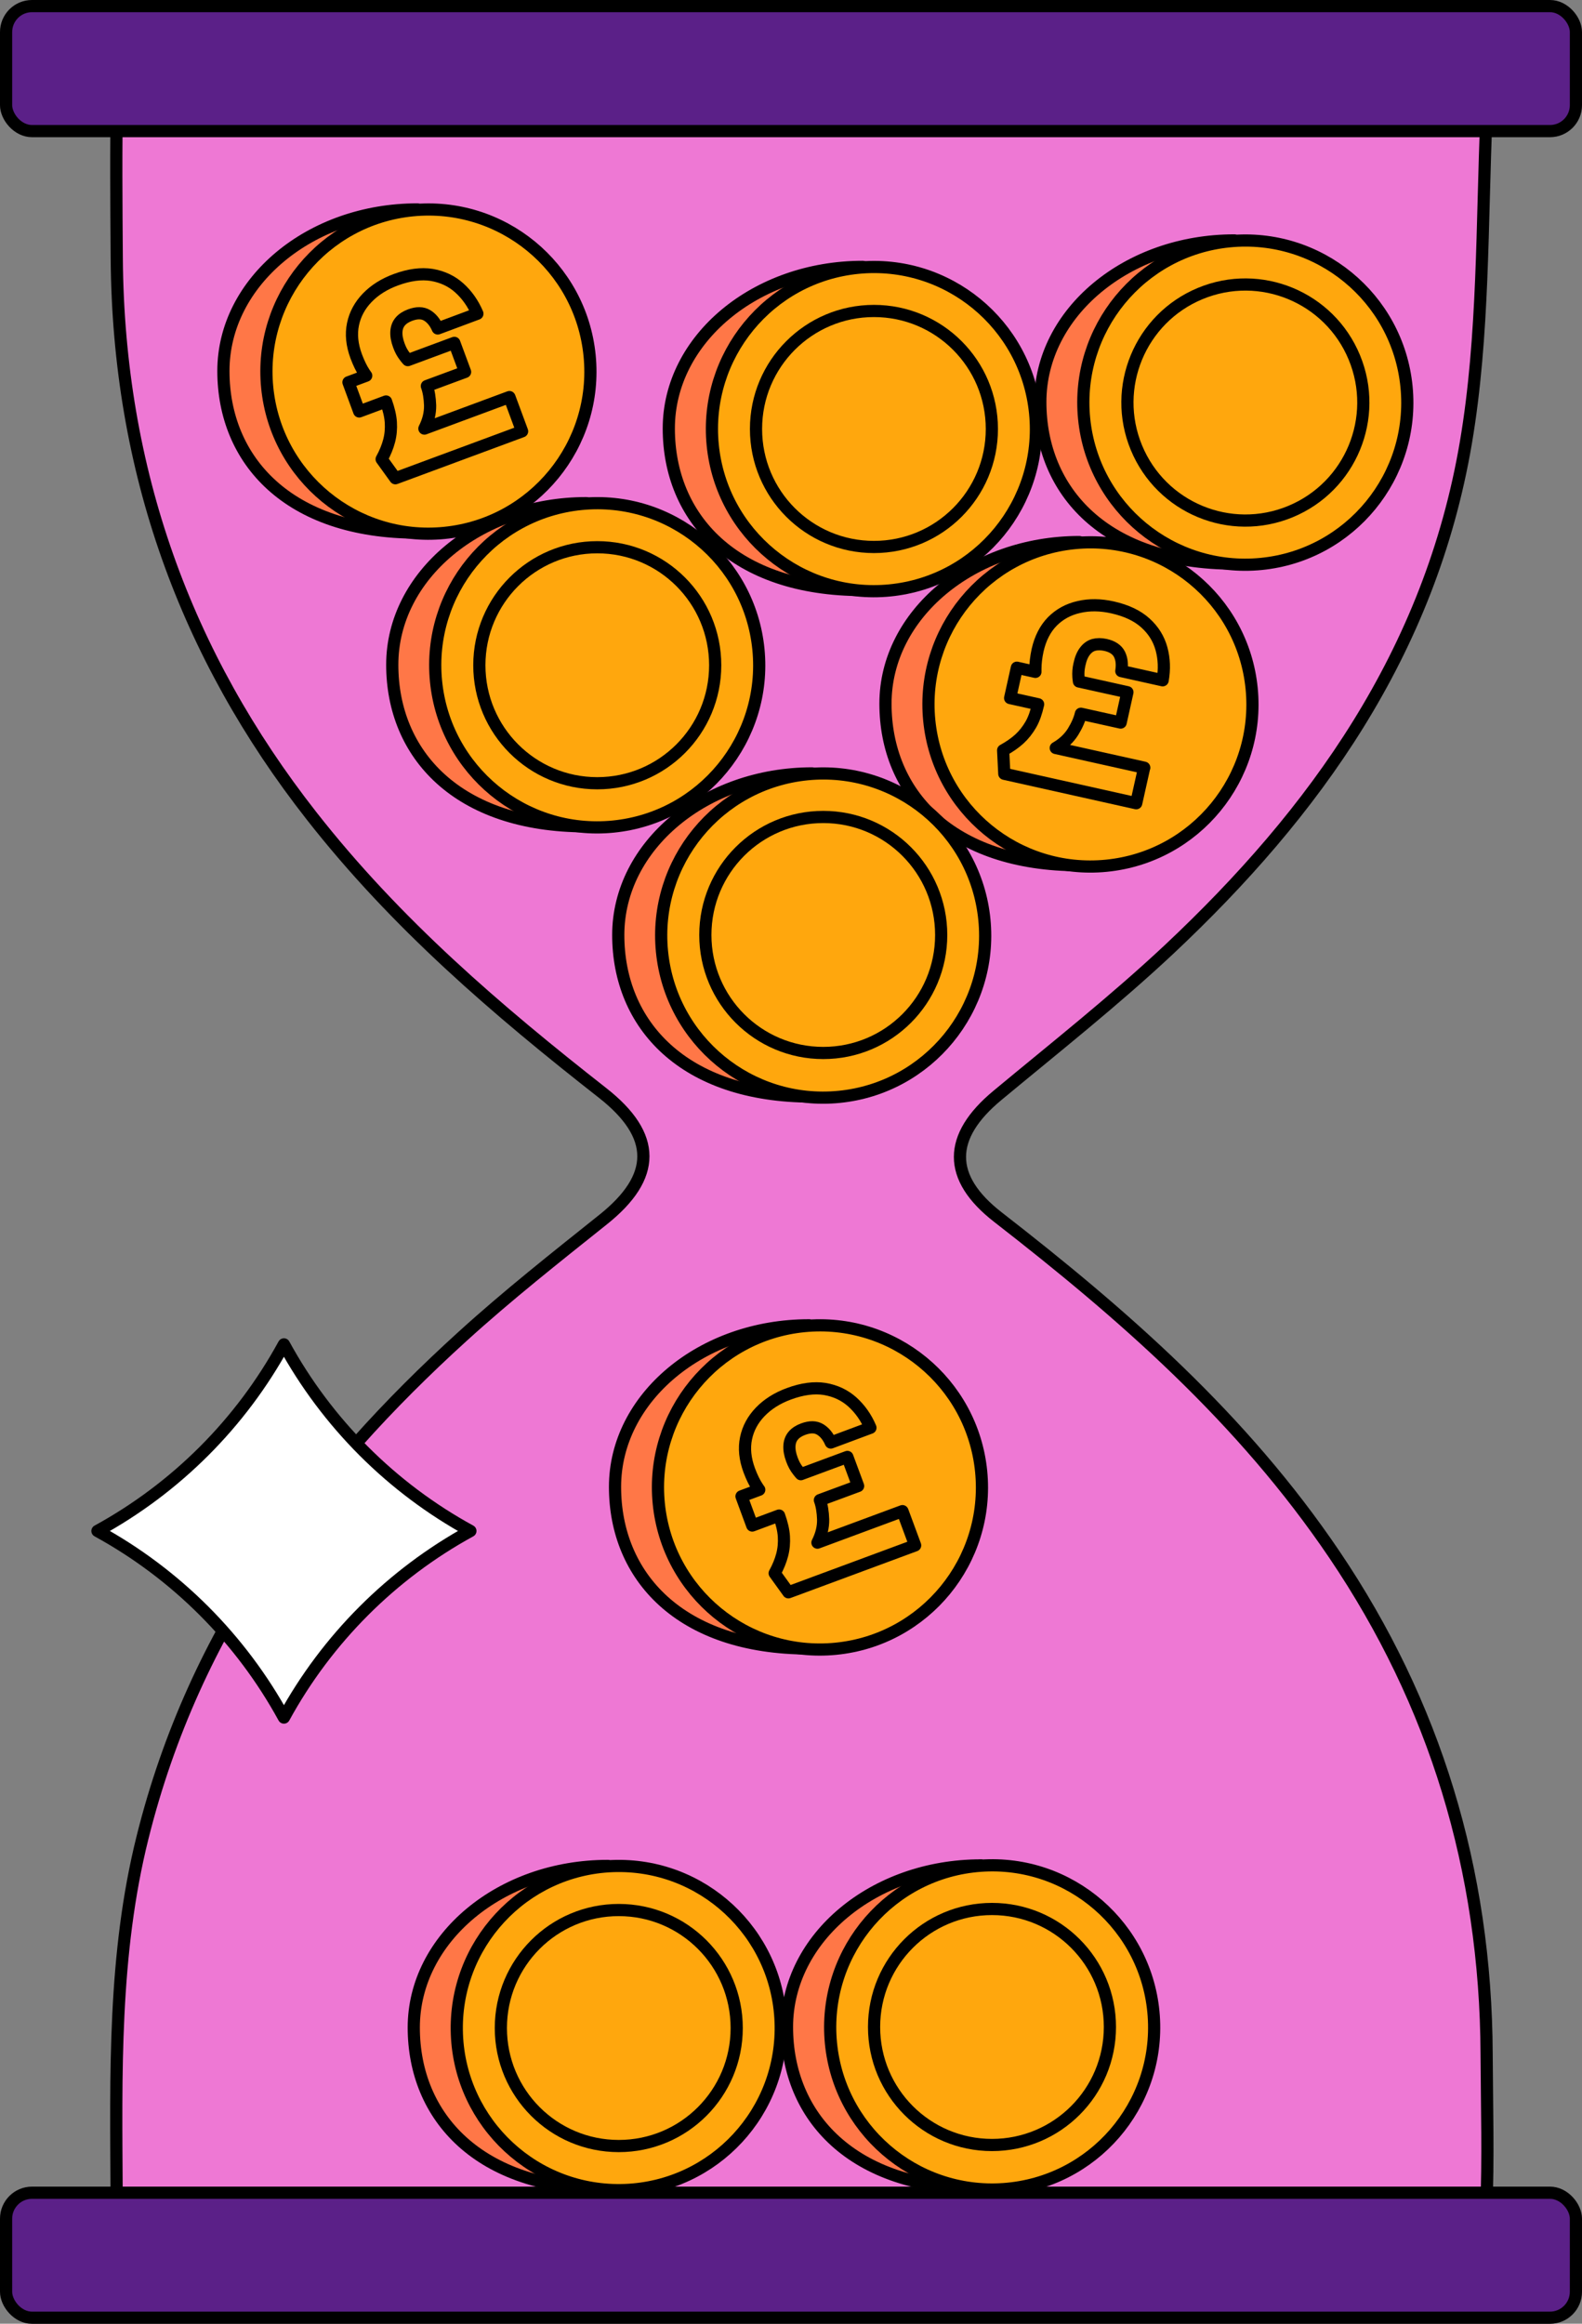 <?xml version="1.0" encoding="UTF-8"?><svg id="a" xmlns="http://www.w3.org/2000/svg" width="122.08" height="179.19" viewBox="0 0 122.08 179.19"><rect x="0" y="0" width="122.08" height="179.19" fill="#808080" stroke="none"/><path d="m114.75,168.89c-11.9,0-53.81-.01-55.2-.01H9c-.05-9.14-.23-18.24,2-27.2,4.02-16.16,13.25-28.26,24.69-38.64,3.5-3.17,7.19-6.08,10.85-9.01,4.11-3.28,4.16-6.46-.05-9.75-8.11-6.34-15.93-13.03-22.47-21.39-9.7-12.36-14.91-26.59-15.02-42.97-.02-3.28-.06-6.55-.03-9.81h105.7c-.31,8.04-.21,16.19-1.55,24.02-2.76,16.26-11.72,28.59-22.89,39.07-4.24,3.99-8.8,7.58-13.26,11.28-3.81,3.17-3.87,6.33.06,9.38,9.65,7.49,18.85,15.51,25.96,26.03,7.73,11.43,11.68,24.25,11.75,38.51.01,3.5.1,7,.01,10.49" fill="#ee78d4"/><path d="m9,169.17c-.05-9.22-.26-18.44,2-27.48,4.03-16.16,13.26-28.26,24.7-38.64,3.49-3.17,7.18-6.08,10.85-9.01,4.12-3.29,4.16-6.46-.05-9.76-8.11-6.35-15.93-13.03-22.47-21.38-9.7-12.37-14.9-26.59-15.02-42.98-.03-4.24-.07-8.49.02-12.73" fill="none" stroke="#000" stroke-linecap="round" stroke-linejoin="round" stroke-width=".94"/><path d="m114.71,8.83c-.37,8.45-.19,17.05-1.59,25.3-2.76,16.25-11.72,28.58-22.89,39.07-4.25,3.98-8.8,7.57-13.27,11.28-3.82,3.17-3.88,6.33.05,9.38,9.65,7.49,18.85,15.5,25.97,26.03,7.72,11.42,11.68,24.25,11.74,38.51.02,4.03.14,8.07-.03,12.09" fill="none" stroke="#000" stroke-linecap="round" stroke-linejoin="round" stroke-width=".94"/><path d="m36.3,118.06c-6.07,3.32-11.07,8.32-14.39,14.39-3.32-6.07-8.32-11.07-14.39-14.39,6.07-3.32,11.07-8.31,14.39-14.39,3.32,6.07,8.31,11.07,14.39,14.39" fill="#fff"/><path d="m36.3,118.06c-6.07,3.32-11.07,8.32-14.39,14.39-3.32-6.07-8.32-11.07-14.39-14.39,6.07-3.32,11.07-8.31,14.39-14.39,3.32,6.07,8.31,11.07,14.39,14.39Z" fill="none" stroke="#000" stroke-linecap="round" stroke-linejoin="round" stroke-width=".94"/><path d="m83.29,66.72c-9.96,0-14.96-5.58-14.96-12.46s6.7-12.46,14.96-12.46" fill="#ff7747"/><path d="m83.29,66.72c-9.96,0-14.96-5.58-14.96-12.46s6.7-12.46,14.96-12.46" fill="none" stroke="#000" stroke-linecap="round" stroke-linejoin="round" stroke-width=".94"/><path d="m96.65,54.31c0,6.9-5.6,12.5-12.5,12.5s-12.5-5.6-12.5-12.5,5.6-12.5,12.5-12.5,12.5,5.6,12.5,12.5" fill="#ffa70d"/><circle cx="84.15" cy="54.31" r="12.5" transform="translate(-4.94 8.56) rotate(-5.65)" fill="none" stroke="#000" stroke-linecap="round" stroke-linejoin="round" stroke-width=".94"/><path d="m62.67,84.56c-9.96,0-14.96-5.58-14.96-12.46s6.7-12.46,14.96-12.46" fill="#ff7747"/><path d="m62.67,84.56c-9.96,0-14.96-5.58-14.96-12.46s6.7-12.46,14.96-12.46" fill="none" stroke="#000" stroke-linecap="round" stroke-linejoin="round" stroke-width=".94"/><path d="m76.03,72.14c0,6.9-5.6,12.5-12.5,12.5s-12.5-5.6-12.5-12.5,5.6-12.5,12.5-12.5,12.5,5.6,12.5,12.5" fill="#ffa70d"/><circle cx="63.53" cy="72.14" r="12.5" transform="translate(-6.8 6.61) rotate(-5.65)" fill="none" stroke="#000" stroke-linecap="round" stroke-linejoin="round" stroke-width=".94"/><path d="m72.63,72.1c0,5.03-4.07,9.1-9.1,9.1s-9.1-4.07-9.1-9.1,4.07-9.1,9.1-9.1,9.1,4.07,9.1,9.1" fill="#ffa70d"/><path d="m72.63,72.1c0,5.03-4.07,9.1-9.1,9.1s-9.1-4.07-9.1-9.1,4.07-9.1,9.1-9.1,9.1,4.07,9.1,9.1Z" fill="none" stroke="#000" stroke-linecap="round" stroke-linejoin="round" stroke-width=".94"/><path d="m75.69,168.77c-9.96,0-14.96-5.58-14.96-12.46s6.7-12.46,14.96-12.46" fill="#ff7747"/><path d="m75.69,168.77c-9.96,0-14.96-5.58-14.96-12.46s6.7-12.46,14.96-12.46" fill="none" stroke="#000" stroke-linecap="round" stroke-linejoin="round" stroke-width=".94"/><path d="m89.05,156.35c0,6.9-5.6,12.5-12.5,12.5s-12.5-5.6-12.5-12.5,5.6-12.5,12.5-12.5,12.5,5.6,12.5,12.5" fill="#ffa70d"/><circle cx="76.55" cy="156.35" r="12.5" transform="translate(-10.89 5.82) rotate(-4.07)" fill="none" stroke="#000" stroke-linecap="round" stroke-linejoin="round" stroke-width=".94"/><path d="m85.65,156.31c0,5.03-4.07,9.1-9.1,9.1s-9.1-4.07-9.1-9.1,4.07-9.1,9.1-9.1,9.1,4.07,9.1,9.1" fill="#ffa70d"/><path d="m85.65,156.31c0,5.03-4.07,9.1-9.1,9.1s-9.1-4.07-9.1-9.1,4.07-9.1,9.1-9.1,9.1,4.07,9.1,9.1Z" fill="none" stroke="#000" stroke-linecap="round" stroke-linejoin="round" stroke-width=".94"/><path d="m95.24,43.46c-9.96,0-14.96-5.58-14.96-12.46s6.7-12.46,14.96-12.46" fill="#ff7747"/><path d="m95.24,43.46c-9.96,0-14.96-5.58-14.96-12.46s6.7-12.46,14.96-12.46" fill="none" stroke="#000" stroke-linecap="round" stroke-linejoin="round" stroke-width=".94"/><path d="m108.6,31.04c0,6.9-5.6,12.5-12.5,12.5s-12.5-5.6-12.5-12.5,5.6-12.5,12.5-12.5,12.5,5.6,12.5,12.5" fill="#ffa70d"/><circle cx="96.1" cy="31.04" r="12.5" transform="translate(-2.59 9.62) rotate(-5.65)" fill="none" stroke="#000" stroke-linecap="round" stroke-linejoin="round" stroke-width=".94"/><path d="m66.57,45.5c-9.96,0-14.96-5.58-14.96-12.46s6.7-12.46,14.96-12.46" fill="#ff7747"/><path d="m66.57,45.5c-9.96,0-14.96-5.58-14.96-12.46s6.7-12.46,14.96-12.46" fill="none" stroke="#000" stroke-linecap="round" stroke-linejoin="round" stroke-width=".94"/><path d="m79.93,33.08c0,6.9-5.6,12.5-12.5,12.5s-12.5-5.6-12.5-12.5,5.6-12.5,12.5-12.5,12.5,5.6,12.5,12.5" fill="#ffa70d"/><circle cx="67.44" cy="33.08" r="12.5" transform="translate(-2.93 6.81) rotate(-5.65)" fill="none" stroke="#000" stroke-linecap="round" stroke-linejoin="round" stroke-width=".94"/><path d="m76.54,33.08c0,5.03-4.07,9.1-9.1,9.1s-9.1-4.07-9.1-9.1,4.07-9.1,9.1-9.1,9.1,4.07,9.1,9.1" fill="#ffa70d"/><path d="m76.54,33.08c0,5.03-4.07,9.1-9.1,9.1s-9.1-4.07-9.1-9.1,4.07-9.1,9.1-9.1,9.1,4.07,9.1,9.1Z" fill="none" stroke="#000" stroke-linecap="round" stroke-linejoin="round" stroke-width=".94"/><path d="m45.23,63.72c-9.96,0-14.96-5.58-14.96-12.46s6.7-12.46,14.96-12.46" fill="#ff7747"/><path d="m45.23,63.72c-9.96,0-14.96-5.58-14.96-12.46s6.7-12.46,14.96-12.46" fill="none" stroke="#000" stroke-linecap="round" stroke-linejoin="round" stroke-width=".94"/><path d="m58.59,51.3c0,6.9-5.6,12.5-12.5,12.5s-12.5-5.6-12.5-12.5,5.6-12.5,12.5-12.5,12.5,5.6,12.5,12.5" fill="#ffa70d"/><circle cx="46.09" cy="51.3" r="12.5" transform="translate(-4.83 4.79) rotate(-5.65)" fill="none" stroke="#000" stroke-linecap="round" stroke-linejoin="round" stroke-width=".94"/><path d="m55.19,51.3c0,5.03-4.07,9.1-9.1,9.1s-9.1-4.07-9.1-9.1,4.07-9.1,9.1-9.1,9.1,4.07,9.1,9.1" fill="#ffa70d"/><path d="m55.19,51.3c0,5.03-4.07,9.1-9.1,9.1s-9.1-4.07-9.1-9.1,4.07-9.1,9.1-9.1,9.1,4.07,9.1,9.1Z" fill="none" stroke="#000" stroke-linecap="round" stroke-linejoin="round" stroke-width=".94"/><path d="m32.2,41.07c-9.96,0-14.96-5.58-14.96-12.46s6.7-12.46,14.96-12.46" fill="#ff7747"/><path d="m32.2,41.07c-9.96,0-14.96-5.58-14.96-12.46s6.7-12.46,14.96-12.46" fill="none" stroke="#000" stroke-linecap="round" stroke-linejoin="round" stroke-width=".94"/><path d="m45.56,28.65c0,6.9-5.6,12.5-12.5,12.5s-12.5-5.6-12.5-12.5,5.6-12.5,12.5-12.5,12.5,5.6,12.5,12.5" fill="#ffa70d"/><circle cx="33.06" cy="28.65" r="12.5" transform="translate(-2.66 3.4) rotate(-5.65)" fill="none" stroke="#000" stroke-linecap="round" stroke-linejoin="round" stroke-width=".94"/><path d="m46.89,168.81c-9.96,0-14.96-5.58-14.96-12.46s6.7-12.46,14.96-12.46" fill="#ff7747"/><path d="m46.89,168.81c-9.96,0-14.96-5.58-14.96-12.46s6.7-12.46,14.96-12.46" fill="none" stroke="#000" stroke-linecap="round" stroke-linejoin="round" stroke-width=".94"/><path d="m60.25,156.39c0,6.9-5.6,12.5-12.5,12.5s-12.5-5.6-12.5-12.5,5.6-12.5,12.5-12.5,12.5,5.6,12.5,12.5" fill="#ffa70d"/><circle cx="47.75" cy="156.39" r="12.5" transform="translate(-5.97 1.95) rotate(-2.2)" fill="none" stroke="#000" stroke-linecap="round" stroke-linejoin="round" stroke-width=".94"/><path d="m62.42,127.12c-9.96,0-14.96-5.58-14.96-12.46s6.7-12.46,14.96-12.46" fill="#ff7747"/><path d="m62.42,127.12c-9.96,0-14.96-5.58-14.96-12.46s6.7-12.46,14.96-12.46" fill="none" stroke="#000" stroke-linecap="round" stroke-linejoin="round" stroke-width=".94"/><path d="m75.78,114.7c0,6.9-5.6,12.5-12.5,12.5s-12.5-5.6-12.5-12.5,5.6-12.5,12.5-12.5,12.5,5.6,12.5,12.5" fill="#ffa70d"/><circle cx="63.28" cy="114.7" r="12.5" transform="translate(-10.99 6.79) rotate(-5.65)" fill="none" stroke="#000" stroke-linecap="round" stroke-linejoin="round" stroke-width=".94"/><path d="m105.2,31.04c0,5.03-4.07,9.1-9.1,9.1s-9.1-4.07-9.1-9.1,4.07-9.1,9.1-9.1,9.1,4.07,9.1,9.1" fill="#ffa70d"/><circle cx="96.1" cy="31.04" r="9.1" transform="translate(-4.56 39.14) rotate(-22.5)" fill="none" stroke="#000" stroke-linecap="round" stroke-linejoin="round" stroke-width=".94"/><path d="m119.61,10.11H2.47c-1.1,0-2-.89-2-2V2.47C.47,1.36,1.37.47,2.47.47h117.14c1.1,0,2,.89,2,2v5.64c0,1.11-.9,2-2,2" fill="#5b2088"/><rect x=".47" y=".47" width="121.14" height="9.64" rx="2" ry="2" fill="none" stroke="#000" stroke-linecap="round" stroke-linejoin="round" stroke-width=".94"/><path d="m119.61,178.72H2.47c-1.1,0-2-.89-2-2v-5.64c0-1.11.9-2,2-2h117.14c1.1,0,2,.89,2,2v5.64c0,1.11-.9,2-2,2" fill="#5b2088"/><rect x=".47" y="169.09" width="121.14" height="9.64" rx="2" ry="2" fill="none" stroke="#000" stroke-linecap="round" stroke-linejoin="round" stroke-width=".94"/><path d="m56.85,156.39c0,5.03-4.07,9.1-9.1,9.1s-9.1-4.07-9.1-9.1,4.07-9.1,9.1-9.1,9.1,4.07,9.1,9.1" fill="#ffa70d"/><path d="m56.85,156.39c0,5.03-4.07,9.1-9.1,9.1s-9.1-4.07-9.1-9.1,4.07-9.1,9.1-9.1,9.1,4.07,9.1,9.1Z" fill="none" stroke="#000" stroke-linecap="round" stroke-linejoin="round" stroke-width=".94"/><path d="m88.29,59.21l-.61,2.73-10.18-2.27-.09-1.81c.49-.27.91-.56,1.25-.87.35-.32.64-.69.89-1.12.24-.42.42-.94.56-1.56l-2.16-.48.52-2.34,1.43.32c0-.08,0-.16,0-.24,0-.4.05-.87.17-1.43.21-.92.59-1.66,1.14-2.22.55-.55,1.23-.93,2.04-1.11.8-.19,1.68-.18,2.61.03,1.07.24,1.91.64,2.53,1.2.62.56,1.03,1.22,1.24,1.99.21.77.24,1.58.09,2.43l-3.19-.71c.08-.49.04-.92-.14-1.29-.18-.36-.54-.61-1.09-.73-.33-.07-.63-.07-.9,0-.27.08-.49.24-.68.49-.19.25-.33.58-.42,1.01-.08.34-.1.66-.08.96.01.12.02.24.04.36l3.74.83-.52,2.34-3.07-.68c-.1.43-.3.89-.6,1.38-.31.5-.75.92-1.34,1.26l6.83,1.52Z" fill="#ffa70d"/><path d="m88.29,59.21l-.61,2.73-10.18-2.27-.09-1.81c.49-.27.91-.56,1.25-.87.35-.32.64-.69.89-1.12.24-.42.42-.94.56-1.56l-2.16-.48.52-2.34,1.43.32c0-.08,0-.16,0-.24,0-.4.05-.87.17-1.43.21-.92.59-1.66,1.14-2.22.55-.55,1.23-.93,2.04-1.11.8-.19,1.68-.18,2.61.03,1.07.24,1.91.64,2.53,1.2.62.56,1.03,1.22,1.24,1.99.21.77.24,1.58.09,2.43l-3.19-.71c.08-.49.04-.92-.14-1.29-.18-.36-.54-.61-1.09-.73-.33-.07-.63-.07-.9,0-.27.08-.49.24-.68.49-.19.25-.33.58-.42,1.01-.08.34-.1.66-.08.96.01.12.02.24.04.36l3.74.83-.52,2.34-3.07-.68c-.1.43-.3.89-.6,1.38-.31.5-.75.92-1.34,1.26l6.83,1.52Z" fill="none" stroke="#000" stroke-linecap="round" stroke-linejoin="round" stroke-width=".94"/><path d="m39.32,30.64l.97,2.62-9.78,3.62-1.06-1.47c.27-.49.46-.96.58-1.42.12-.46.16-.93.13-1.42-.03-.48-.16-1.02-.37-1.61l-2.07.77-.83-2.25,1.37-.51c-.05-.06-.09-.13-.14-.2-.22-.33-.43-.76-.63-1.29-.33-.89-.41-1.71-.25-2.48.16-.77.53-1.45,1.1-2.04.57-.59,1.31-1.06,2.21-1.39,1.03-.38,1.95-.5,2.77-.37.82.14,1.53.47,2.12,1,.59.53,1.06,1.19,1.4,1.99l-3.06,1.14c-.2-.46-.47-.8-.82-1.01-.35-.21-.78-.22-1.32-.02-.32.12-.57.28-.75.49-.18.21-.28.47-.3.78s.04.67.19,1.07c.12.33.27.61.46.85.07.1.15.19.23.28l3.59-1.33.83,2.24-2.95,1.09c.15.41.23.91.25,1.49.01.59-.13,1.18-.44,1.79l6.56-2.43Z" fill="#ffa70d"/><path d="m39.32,30.64l.97,2.62-9.78,3.62-1.06-1.47c.27-.49.46-.96.58-1.42.12-.46.16-.93.13-1.42-.03-.48-.16-1.02-.37-1.61l-2.07.77-.83-2.25,1.37-.51c-.05-.06-.09-.13-.14-.2-.22-.33-.43-.76-.63-1.29-.33-.89-.41-1.71-.25-2.48.16-.77.53-1.45,1.1-2.04.57-.59,1.31-1.06,2.21-1.39,1.03-.38,1.95-.5,2.77-.37.82.14,1.53.47,2.12,1,.59.53,1.06,1.19,1.4,1.99l-3.06,1.14c-.2-.46-.47-.8-.82-1.01-.35-.21-.78-.22-1.32-.02-.32.12-.57.28-.75.49-.18.21-.28.47-.3.78s.04.67.19,1.07c.12.33.27.61.46.85.07.1.15.19.23.28l3.59-1.33.83,2.24-2.95,1.09c.15.41.23.91.25,1.49.01.59-.13,1.18-.44,1.79l6.56-2.43Z" fill="none" stroke="#000" stroke-linecap="round" stroke-linejoin="round" stroke-width=".94"/><path d="m69.65,116.55l.97,2.62-9.78,3.62-1.06-1.47c.27-.49.46-.96.58-1.42.12-.46.16-.93.13-1.42-.03-.48-.16-1.02-.37-1.61l-2.07.77-.83-2.25,1.37-.51c-.05-.06-.09-.13-.14-.2-.22-.33-.43-.76-.63-1.29-.33-.89-.41-1.71-.25-2.48.16-.77.53-1.45,1.1-2.04.57-.59,1.31-1.06,2.21-1.39,1.03-.38,1.95-.5,2.77-.37.82.14,1.53.47,2.12,1,.59.53,1.06,1.19,1.4,1.99l-3.06,1.14c-.2-.46-.47-.8-.82-1.01-.35-.21-.78-.22-1.32-.02-.32.12-.57.28-.75.49-.18.21-.28.47-.3.78s.04.67.19,1.07c.12.33.27.61.46.85.07.1.15.19.23.28l3.59-1.33.83,2.24-2.95,1.09c.15.41.23.91.25,1.49.01.59-.13,1.18-.44,1.79l6.56-2.43Z" fill="#ffa70d"/><path d="m69.65,116.55l.97,2.62-9.78,3.62-1.06-1.47c.27-.49.46-.96.58-1.42.12-.46.16-.93.13-1.42-.03-.48-.16-1.02-.37-1.61l-2.07.77-.83-2.25,1.37-.51c-.05-.06-.09-.13-.14-.2-.22-.33-.43-.76-.63-1.29-.33-.89-.41-1.71-.25-2.48.16-.77.53-1.45,1.1-2.04.57-.59,1.31-1.06,2.21-1.39,1.03-.38,1.95-.5,2.77-.37.82.14,1.53.47,2.12,1,.59.53,1.06,1.19,1.4,1.99l-3.06,1.14c-.2-.46-.47-.8-.82-1.01-.35-.21-.78-.22-1.32-.02-.32.12-.57.28-.75.49-.18.21-.28.47-.3.78s.04.67.19,1.07c.12.33.27.61.46.85.07.1.15.19.23.28l3.59-1.33.83,2.24-2.95,1.09c.15.41.23.91.25,1.49.01.59-.13,1.18-.44,1.79l6.56-2.43Z" fill="none" stroke="#000" stroke-linecap="round" stroke-linejoin="round" stroke-width=".94"/></svg>